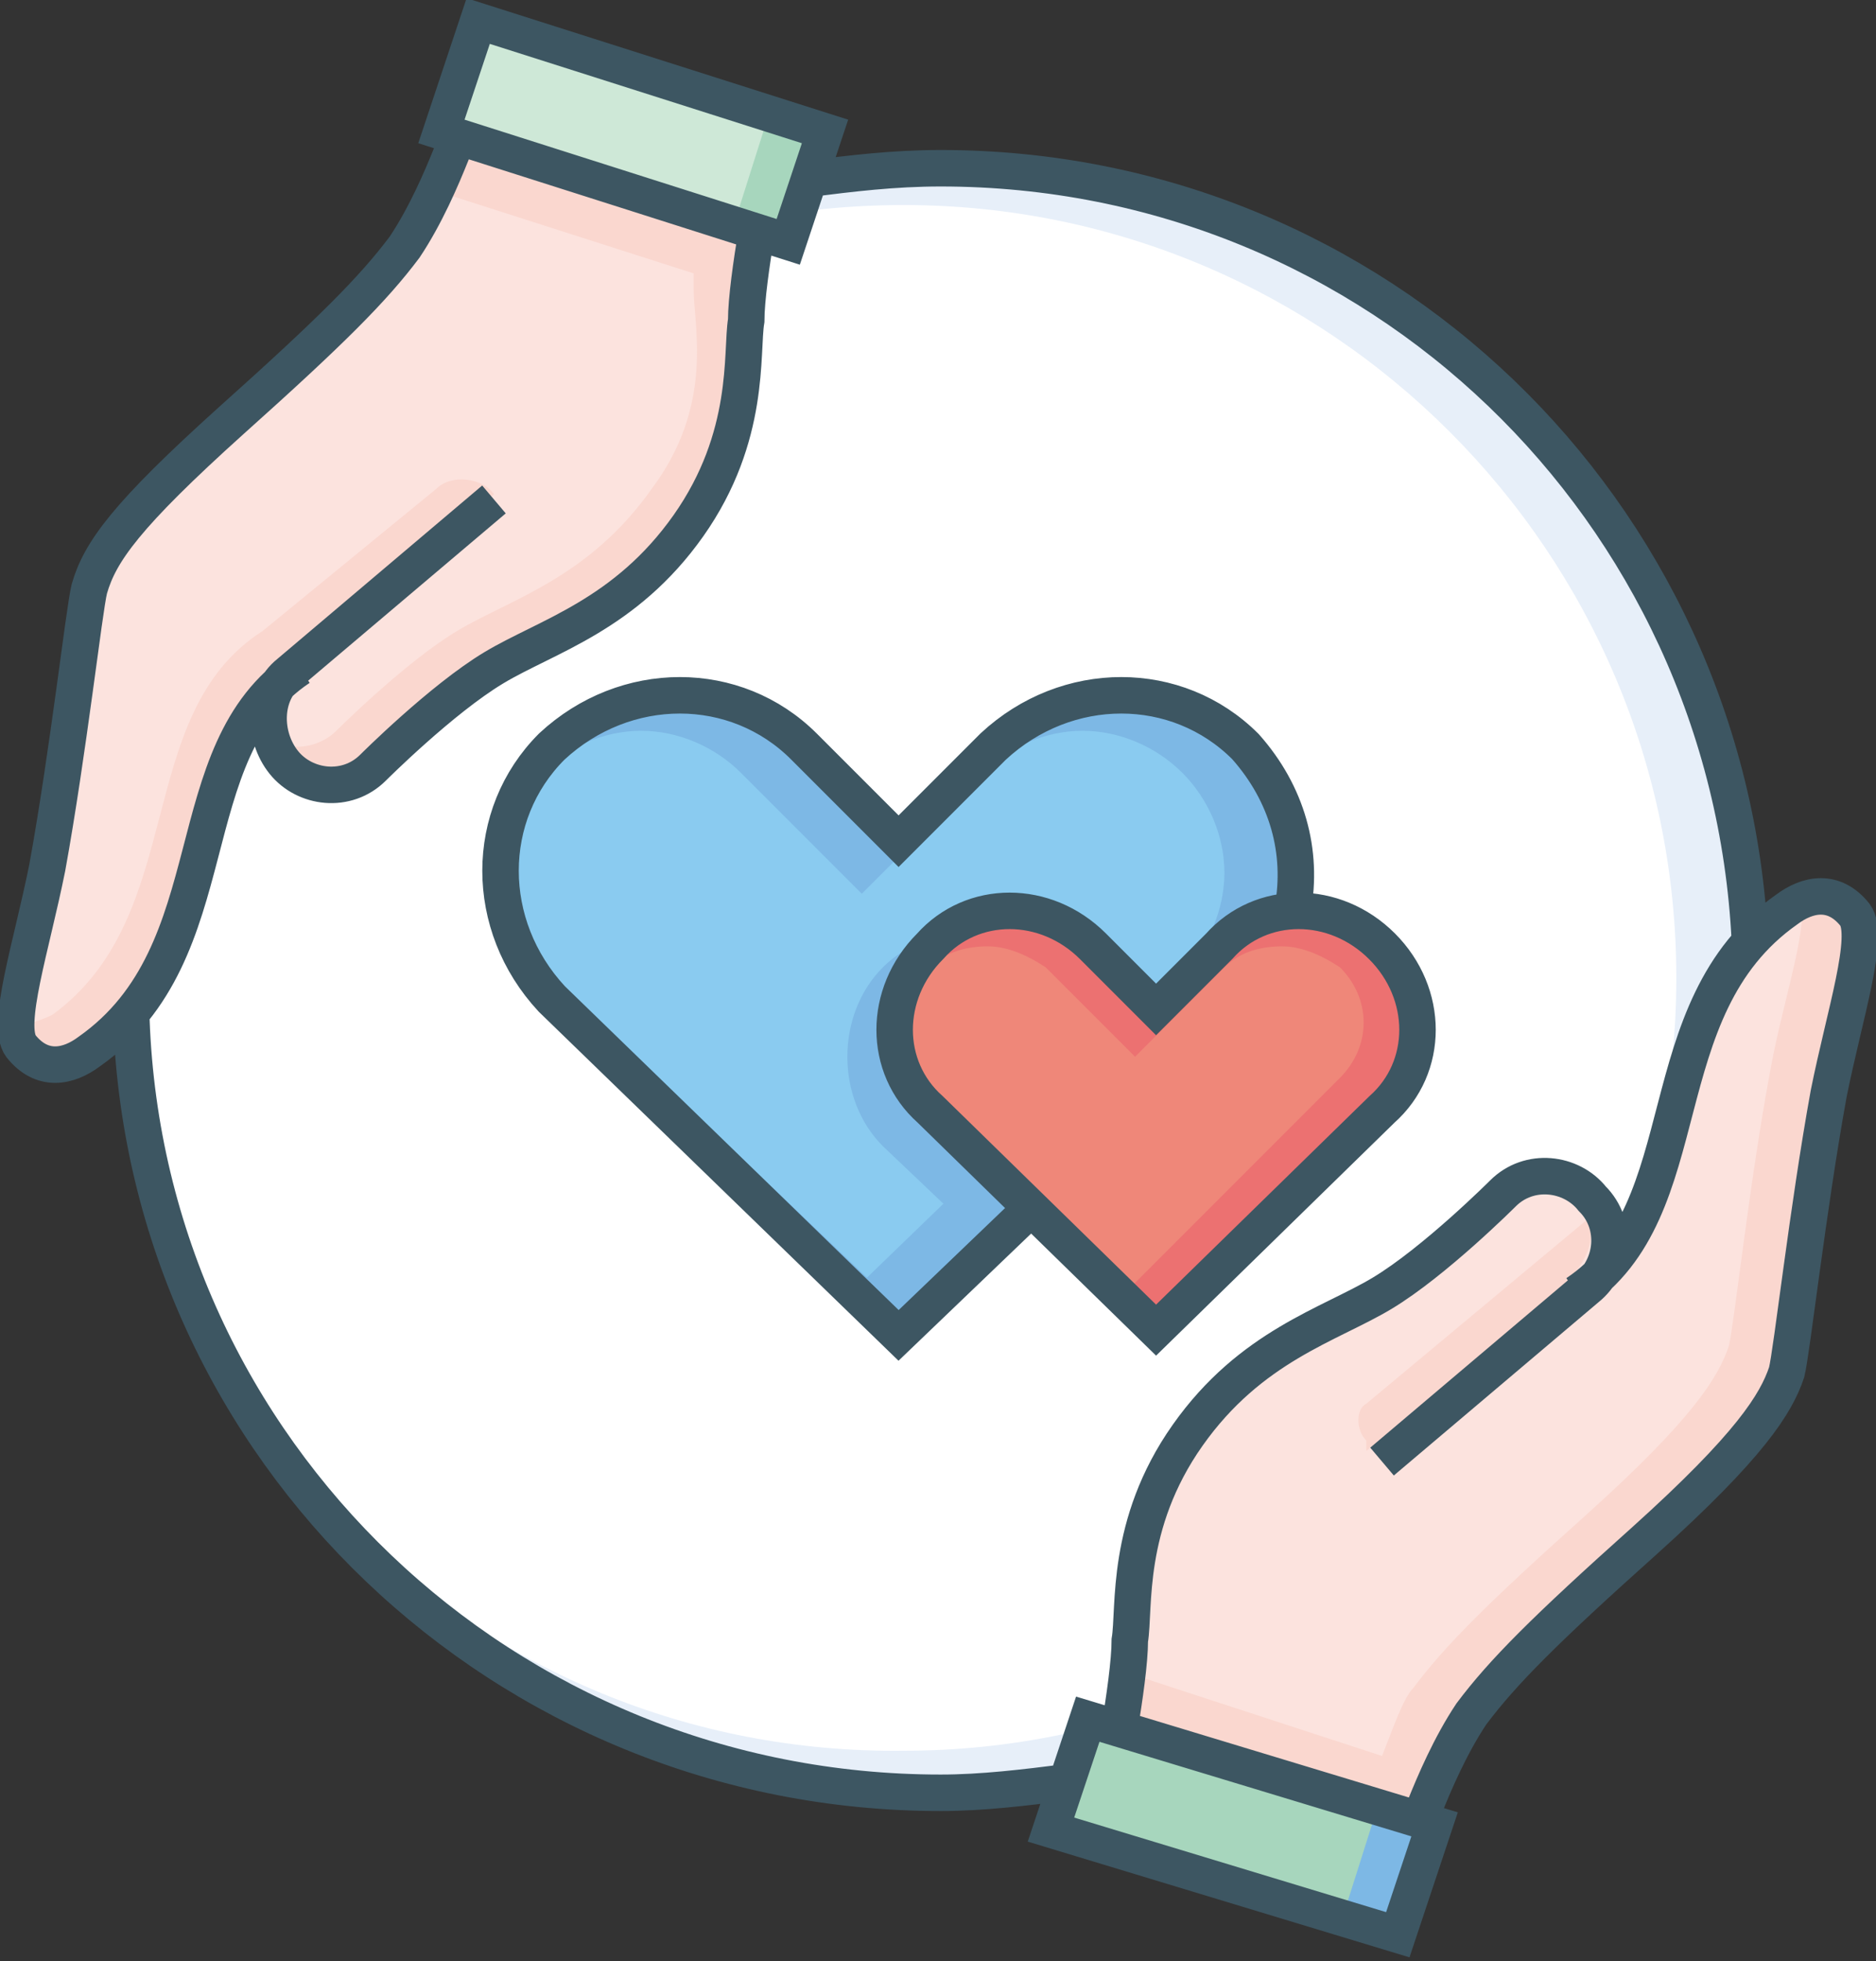 <?xml version="1.0" encoding="utf-8"?>
<!-- Generator: Adobe Illustrator 22.0.1, SVG Export Plug-In . SVG Version: 6.00 Build 0)  -->
<svg version="1.1" id="Layer_1" xmlns="http://www.w3.org/2000/svg" xmlns:xlink="http://www.w3.org/1999/xlink" x="0px" y="0px"
	 viewBox="0 0 35.7 37.3" style="enable-background:new 0 0 35.7 37.3;" xml:space="preserve">
<rect x="0" y="0" width="35.7" height="37.3" fill="#333333" stroke="none"/>
<style type="text/css">
	.st0{fill:#E7EFF9;}
	.st1{fill:#FFFFFF;}
	.st2{fill:#7DB8E5;}
	.st3{fill:#8ACBF0;}
	.st4{fill:#EC7171;}
	.st5{fill:#EF8779;}
	.st6{fill:#A7D6BD;}
	.st7{fill:#CEE8D7;}
	.st8{fill:#FAD7CF;}
	.st9{fill:#FCE3DE;}
	.st10{fill:none;stroke:#3D5662;stroke-width:0.694;stroke-miterlimit:10;}
</style>
<path class="st0" d="M33.3,18.6c0,8.5-6.9,15.4-15.4,15.4S2.4,27.2,2.4,18.6S9.3,3.2,17.9,3.2S33.3,10.1,33.3,18.6"/>
<path class="st1" d="M31.9,18.6c0,8.1-6.6,14.7-14.7,14.7C9,33.4,2.4,26.8,2.4,18.6S9,3.9,17.2,3.9C25.3,3.9,31.9,10.5,31.9,18.6"/>
<path class="st2" d="M23.7,14.2c-1.3-1.3-3.4-1.3-4.8,0L17.1,16l-1.8-1.8c-1.3-1.3-3.4-1.3-4.8,0c-1.3,1.3-1.3,3.4,0,4.8l6.6,6.4
	l6.6-6.4C25,17.6,25,15.5,23.7,14.2"/>
<path class="st3" d="M10.3,18.4c-0.5-0.5-0.8-1.1-0.8-1.8c0-0.7,0.3-1.4,0.8-1.9c0.5-0.5,1.2-0.8,1.9-0.8c0.7,0,1.4,0.3,1.9,0.8
	l2.3,2.3l2.3-2.3c0.5-0.5,1.2-0.8,1.9-0.8c0.7,0,1.4,0.3,1.9,0.8c0.5,0.5,0.8,1.2,0.8,1.9c0,0.7-0.3,1.4-0.8,1.9l-6,5.8L10.3,18.4z"
	/>
<path class="st2" d="M21.5,19.7l-1.3-1.3c-0.9-0.9-2.5-0.9-3.4,0c-0.9,0.9-0.9,2.5,0,3.4l2,1.9L21.5,19.7z"/>
<path class="st4" d="M26.3,17.9c-0.9-0.9-2.3-0.9-3.2,0l-1.2,1.2l-1.2-1.2c-0.9-0.9-2.3-0.9-3.2,0c-0.9,0.9-0.9,2.3,0,3.2l4.4,4.3
	l4.4-4.3C27.2,20.2,27.2,18.7,26.3,17.9"/>
<path class="st5" d="M17.5,20.7c-0.6-0.6-0.4-1.7,0.2-2.3c0.3-0.3,0.7-0.4,1.1-0.4c0.4,0,0.8,0.2,1.1,0.4l1.7,1.7l1.7-1.7
	c0.3-0.3,0.7-0.4,1.1-0.4c0.4,0,0.8,0.2,1.1,0.4c0.6,0.6,0.6,1.5,0,2.1l-4,4L17.5,20.7z"/>
<rect x="22.5" y="31.3" transform="matrix(0.302 -0.953 0.953 0.302 -16.631 46.783)" class="st2" width="2.2" height="6.9"/>
<rect x="22.1" y="31.8" transform="matrix(0.302 -0.953 0.953 0.302 -16.781 46.28)" class="st6" width="2.2" height="5.6"/>
<rect x="10.9" y="-0.9" transform="matrix(0.302 -0.953 0.953 0.302 5.978 13.243)" class="st6" width="2.2" height="6.9"/>
<rect x="10.4" y="-0.6" transform="matrix(0.302 -0.953 0.953 0.302 5.775 12.579)" class="st7" width="2.2" height="5.9"/>
<path class="st8" d="M35.2,17.4C34.9,17,34.4,17,34,17.3c-2.6,1.9-1.5,5.7-4,7.3l0.1-0.1c0.5-0.4,0.6-1.2,0.1-1.7
	c-0.4-0.5-1.2-0.6-1.7-0.1c0,0-1.3,1.3-2.3,1.9c-1,0.6-2.5,1-3.7,2.7c-1.2,1.7-1,3.3-1.1,3.9c0,0.4-0.1,1.1-0.2,1.7l5.8,1.6
	c0.2-0.5,0.5-1.3,0.9-1.8c0.6-0.8,1.4-1.6,3.3-3.3c2-1.8,2.5-2.6,2.7-3.2c0.1-0.4,0.4-3.2,0.8-5.3C35.1,19.3,35.6,17.8,35.2,17.4"/>
<path class="st8" d="M8.6,2.8C8.4,3.3,8.1,4.1,7.7,4.7C7.1,5.5,6.3,6.3,4.4,8c-2,1.8-2.5,2.6-2.7,3.2c-0.1,0.4-0.4,3.2-0.8,5.3
	c-0.3,1.5-0.8,3-0.5,3.4c0.3,0.4,0.9,0.4,1.3,0.1c2.6-1.9,1.5-5.7,4-7.3l-0.1,0.1C5,13.2,5,14,5.4,14.5c0.4,0.5,1.2,0.6,1.7,0.1
	c0,0,1.3-1.3,2.3-1.9s2.5-1,3.7-2.7c1.2-1.7,1-3.3,1.1-3.9c0-0.4,0.1-1.1,0.2-1.7L8.6,2.8z"/>
<path class="st9" d="M13.2,5.5c0-0.1,0-0.2,0-0.3l-5-1.6C8.1,4,7.9,4.4,7.7,4.7C7.1,5.5,6.3,6.3,4.4,8c-2,1.8-2.5,2.6-2.7,3.2
	c-0.1,0.4-0.4,3.2-0.8,5.3c-0.2,1.2-0.6,2.4-0.6,3c0.2,0,0.5-0.1,0.7-0.2c2.6-1.9,1.5-5.7,4-7.3l3.3-2.7c0.3-0.3,0.9-0.2,1.1,0.1
	l-4.2,4c-0.1,0.2,0,0.5,0,0.7c0.4,0.2,0.9,0.1,1.2-0.2c0,0,1.3-1.3,2.3-1.9c1-0.6,2.5-1,3.7-2.7C13.6,7.7,13.2,6.2,13.2,5.5"/>
<path class="st9" d="M34,17.3c-2.6,1.9-1.5,5.7-4,7.3l0.1-0.1c0.5-0.4,0.6-1.2,0.1-1.7c-0.4-0.5-1.2-0.6-1.7-0.1
	c0,0-1.3,1.3-2.3,1.9c-1,0.6-2.5,1-3.7,2.7c-1.2,1.7-1,3.3-1.1,3.9c0,0.2,0,0.3,0,0.6l4.9,1.6c0.2-0.5,0.4-1.1,0.6-1.3
	c0.6-0.8,1.4-1.6,3.3-3.3c2-1.8,2.5-2.6,2.7-3.2c0.1-0.4,0.4-3.2,0.8-5.3c0.2-1.1,0.6-2.3,0.6-3C34.2,17.2,34.1,17.2,34,17.3"/>
<path class="st8" d="M30.2,23.2c0.2,0.3,0,0.8-0.4,1.2l-3.8,3.2L26,27.4c-0.2-0.2-0.2-0.6,0-0.7L30.2,23.2z"/>
<path class="st10" d="M26.3,18c-0.9-0.9-2.3-0.9-3.1,0L22,19.2L20.8,18c-0.9-0.9-2.3-0.9-3.1,0c-0.9,0.9-0.9,2.3,0,3.1l4.3,4.2
	l4.3-4.2C27.2,20.3,27.2,18.9,26.3,18z M24.6,17.3c0.2-1.1-0.1-2.2-0.9-3.1c-1.3-1.3-3.4-1.3-4.8,0L17.1,16l-1.8-1.8
	c-1.3-1.3-3.4-1.3-4.8,0c-1.3,1.3-1.3,3.4,0,4.8l6.6,6.4l2.4-2.3 M8.4,2.5l0.7-2.1l6.6,2.1L15,4.6L8.4,2.5z M9.4,9.5l-3.9,3.3
	C5,13.2,5,14,5.4,14.5c0.4,0.5,1.2,0.6,1.7,0.1c0,0,1.3-1.3,2.3-1.9c1-0.6,2.5-1,3.7-2.7c1.2-1.7,1-3.3,1.1-3.9
	c0-0.4,0.1-1.1,0.2-1.7 M5.7,12.7c-2.4,1.6-1.3,5.4-4,7.3c-0.4,0.3-0.9,0.4-1.3-0.1c-0.3-0.4,0.2-1.9,0.5-3.4
	c0.4-2.2,0.7-4.9,0.8-5.3C1.9,10.5,2.4,9.8,4.4,8c1.9-1.7,2.7-2.5,3.3-3.3c0.4-0.6,0.7-1.3,0.9-1.8 M20.3,33.9
	c-0.8,0.1-1.6,0.2-2.4,0.2c-8.3,0-15.1-6.5-15.4-14.7 M15.4,3.4c0.8-0.1,1.6-0.2,2.5-0.2c8.3,0,15,6.5,15.4,14.7 M27.3,34.7
	l-0.7,2.1L20,34.8l0.7-2.1L27.3,34.7z M26.3,27.8l3.9-3.3c0.5-0.4,0.6-1.2,0.1-1.7c-0.4-0.5-1.2-0.6-1.7-0.1c0,0-1.3,1.3-2.3,1.9
	c-1,0.6-2.5,1-3.7,2.7c-1.2,1.7-1,3.3-1.1,3.9c0,0.4-0.1,1.1-0.2,1.7 M30,24.6c2.4-1.6,1.3-5.4,4-7.3c0.4-0.3,0.9-0.4,1.3,0.1
	c0.3,0.4-0.2,1.9-0.5,3.4c-0.4,2.2-0.7,4.9-0.8,5.3c-0.2,0.6-0.7,1.4-2.7,3.2c-1.9,1.7-2.7,2.5-3.3,3.3c-0.4,0.6-0.7,1.3-0.9,1.8"/>
</svg>

